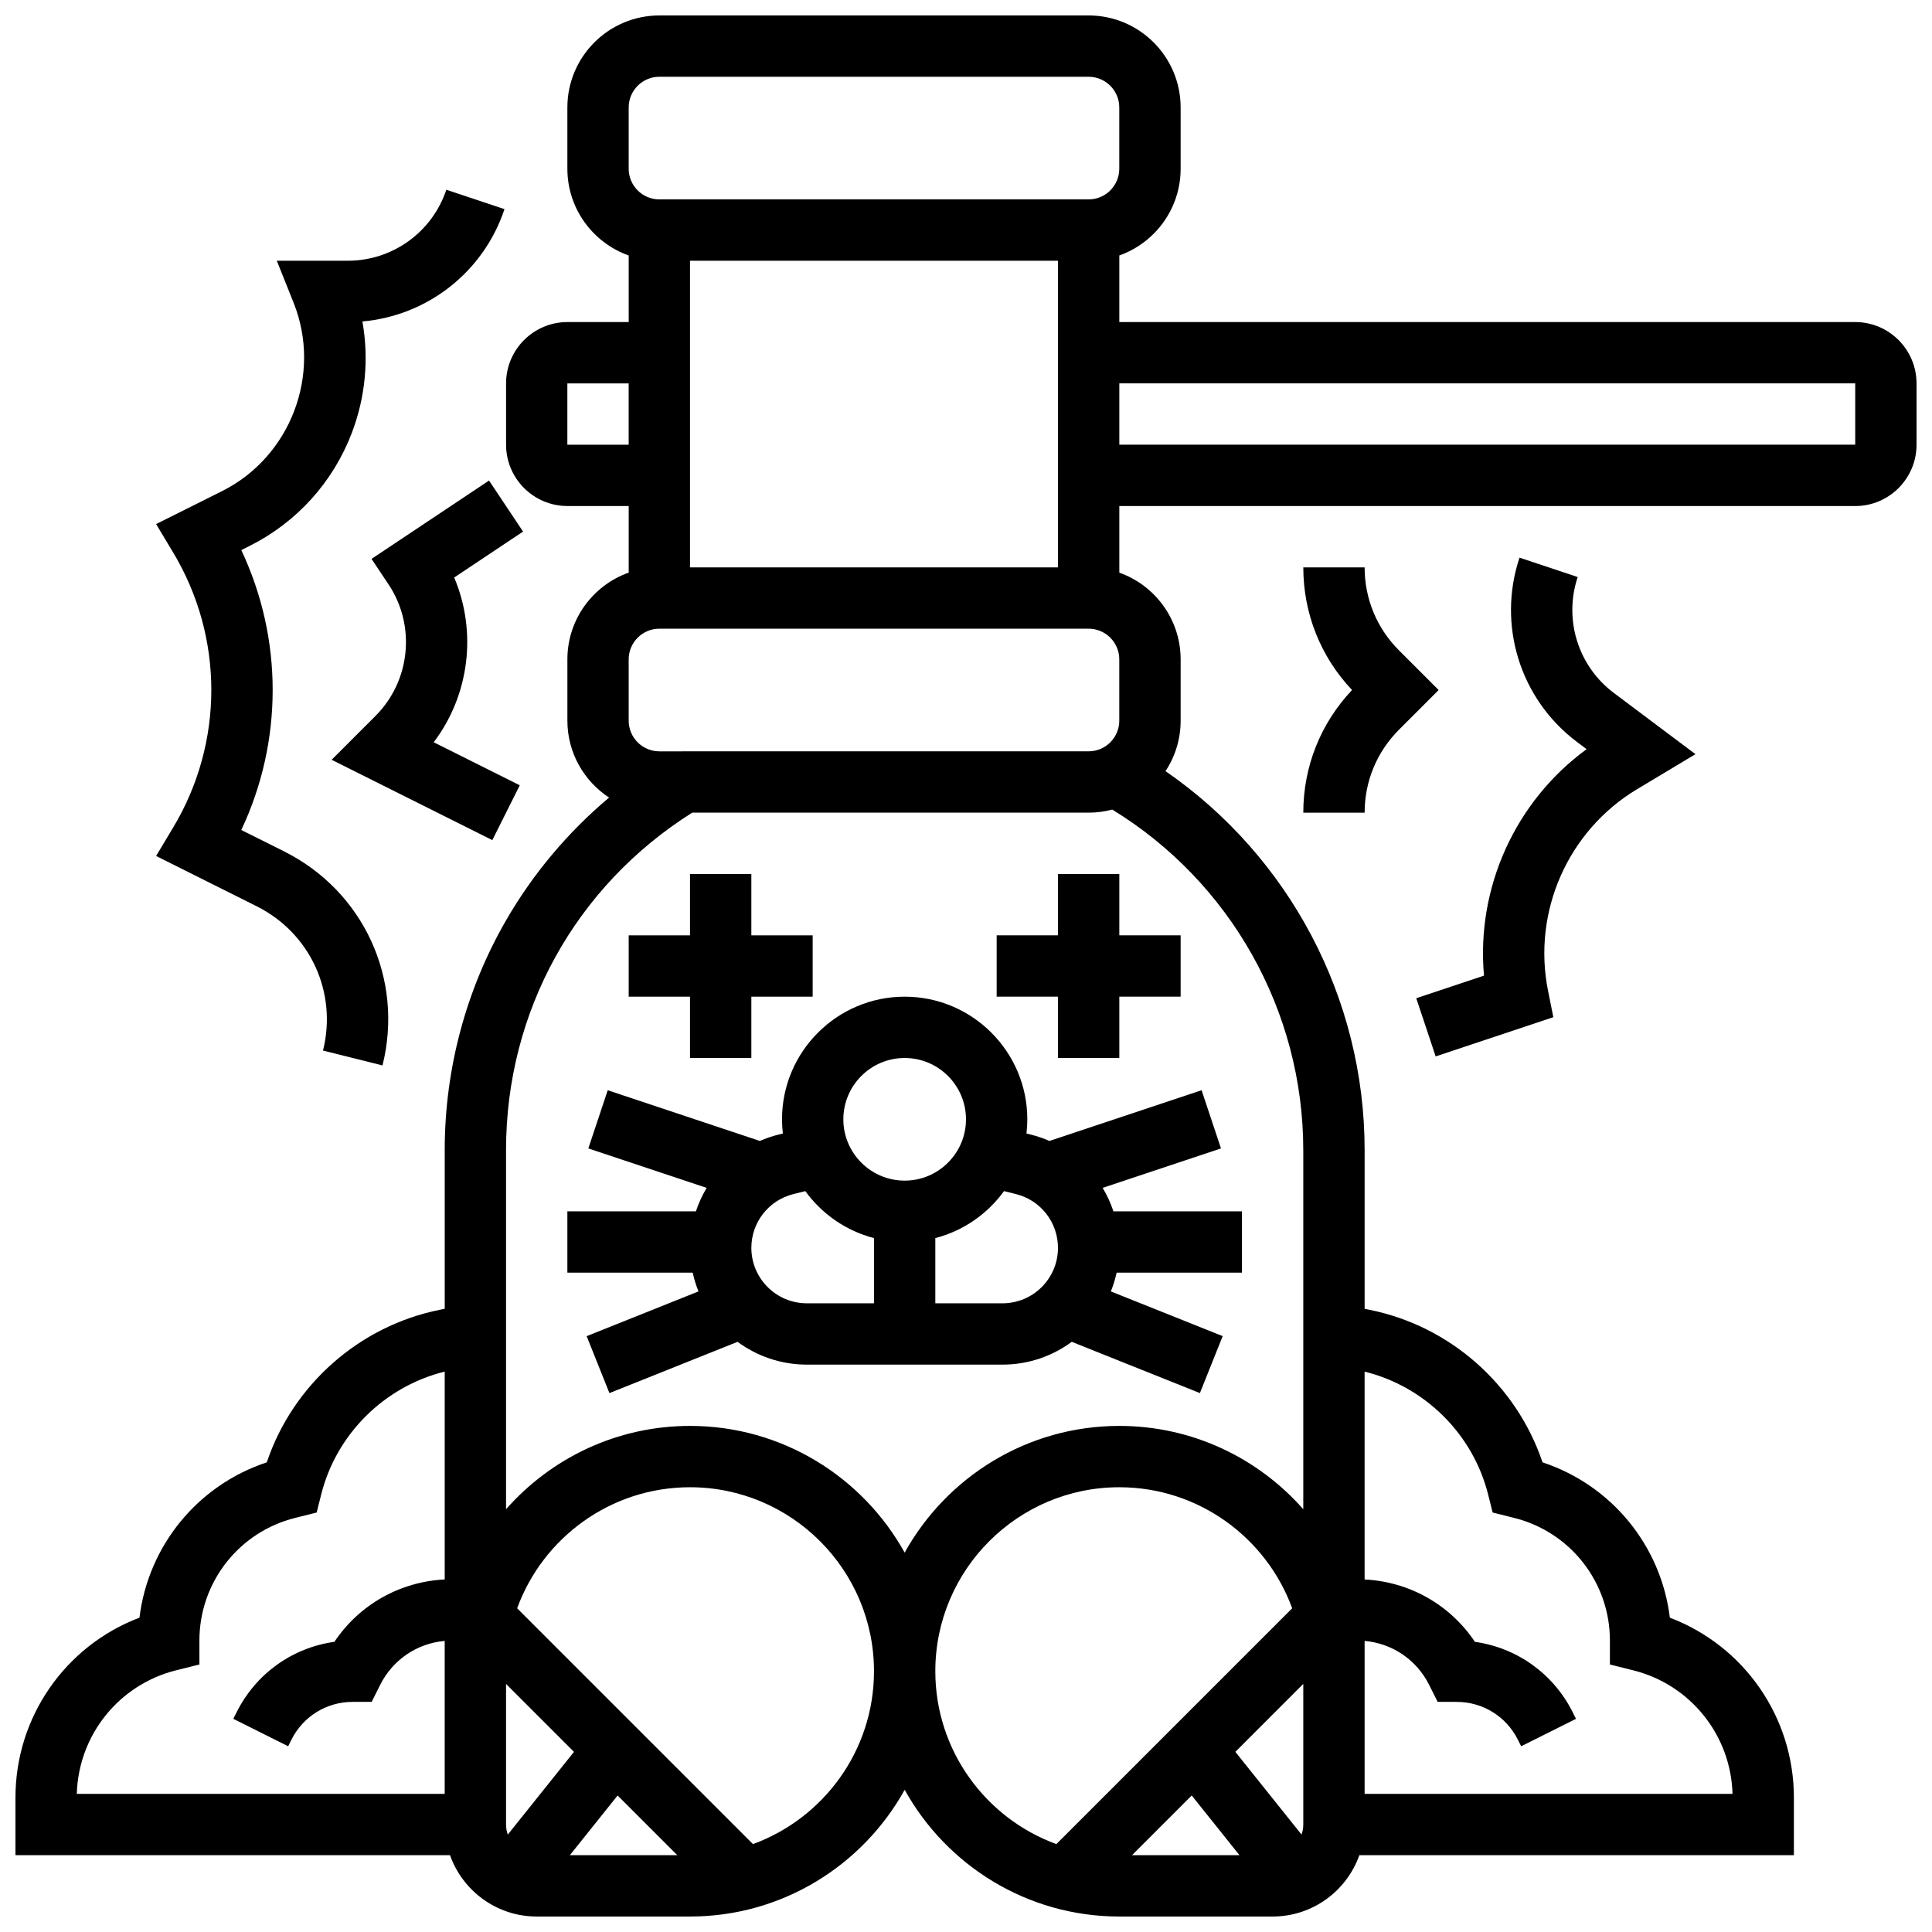 <?xml version="1.0" encoding="UTF-8"?>
<!-- Uploaded to: SVG Repo, www.svgrepo.com, Generator: SVG Repo Mixer Tools -->
<svg width="800px" height="800px" version="1.1" viewBox="144 144 512 512" xmlns="http://www.w3.org/2000/svg">
 <defs>
  <clipPath id="a">
   <path d="m148.09 148.09h503.81v503.81h-503.81z"/>
  </clipPath>
 </defs>
 <g clip-path="url(#a)">
  <path d="m635.65 229.35h-195.02v-17.648c9.457-3.356 16.25-12.387 16.25-22.98v-16.25c0-13.441-10.938-24.379-24.379-24.379h-113.76c-13.441 0-24.379 10.934-24.379 24.379v16.25c0 10.594 6.793 19.625 16.25 22.98l0.004 17.648h-16.25c-8.961 0-16.25 7.293-16.25 16.25v16.25c0 8.961 7.293 16.25 16.25 16.25h16.25v17.648c-9.457 3.356-16.25 12.387-16.25 22.98v16.25c0 8.523 4.398 16.031 11.043 20.391-10.879 9.141-20.148 20.152-27.281 32.5-10.645 18.438-16.27 39.488-16.27 60.883v42.094l-1.246 0.25c-21.434 4.289-39 19.918-45.91 40.441-18.336 6.059-31.422 22.133-33.738 41.16-19.617 7.449-32.867 26.281-32.867 47.699v15.254h115.16c3.356 9.457 12.387 16.25 22.98 16.25h40.629c24.453 0 45.785-13.574 56.883-33.582 11.098 20.004 32.43 33.582 56.883 33.582h40.629c10.594 0 19.625-6.793 22.98-16.25h115.16v-15.25c0-21.418-13.25-40.25-32.871-47.699-2.316-19.027-15.402-35.105-33.738-41.16-6.914-20.52-24.477-36.152-45.91-40.441l-1.242-0.254v-42.094c0-40.234-19.977-77.766-52.766-100.39 2.531-3.84 4.008-8.438 4.008-13.371v-16.25c0-10.594-6.793-19.625-16.25-22.98v-17.652h195.02c8.961 0 16.25-7.293 16.25-16.25v-16.254c0-8.961-7.289-16.254-16.25-16.254zm-308.79 65.008v-81.258h97.512v81.258zm-16.25-121.89c0-4.481 3.644-8.125 8.125-8.125h113.76c4.481 0 8.125 3.644 8.125 8.125v16.25c0 4.481-3.644 8.125-8.125 8.125h-113.76c-4.481 0-8.125-3.644-8.125-8.125zm-16.254 89.383v-16.25h16.25v16.25zm16.254 56.883c0-4.481 3.644-8.125 8.125-8.125h113.76c4.481 0 8.125 3.644 8.125 8.125v16.25c0 4.481-3.644 8.125-8.125 8.125l-113.76 0.004c-4.481 0-8.125-3.644-8.125-8.125zm12.887 316.91h-28.48l12.66-15.824zm-44.93-5.457c-0.293-0.84-0.461-1.734-0.461-2.668v-37.262l18.004 18.004zm-87.875-43.543 6.156-1.539-0.004-6.344c0-15.402 10.438-28.77 25.379-32.504l5.699-1.426 1.184-4.731c4.016-16.066 16.762-28.66 32.746-32.613v55.082c-11.926 0.598-22.668 6.715-29.23 16.527-11.129 1.559-20.801 8.422-25.934 18.691l-0.859 1.715 14.535 7.269 0.859-1.715c3.098-6.195 9.324-10.043 16.25-10.043h5.023l2.246-4.492c3.34-6.676 9.781-11.016 17.109-11.664v40.531h-97.496c0.441-15.566 11.145-28.949 26.336-32.746zm152.85 46.059-62.492-62.492c6.824-18.695 24.785-32.078 45.812-32.078 26.883 0 48.754 21.871 48.754 48.754 0.004 21.031-13.379 38.992-32.074 45.816zm48.328-45.816c0-26.883 21.871-48.754 48.754-48.754 21.027 0 38.988 13.383 45.816 32.078l-62.492 62.492c-18.695-6.824-32.078-24.785-32.078-45.816zm97.055 43.301-17.543-21.93 18-18.004v37.266c0 0.934-0.168 1.828-0.457 2.668zm-29.105-10.367 12.656 15.824h-28.48zm78.562-79.719 1.184 4.731 5.699 1.426c14.941 3.734 25.379 17.102 25.379 32.504v6.344l6.156 1.539c15.188 3.797 25.895 17.18 26.336 32.746h-97.5v-40.535c7.328 0.648 13.77 4.988 17.109 11.664l2.246 4.492 5.023 0.004c6.926 0 13.152 3.848 16.25 10.047l0.859 1.715 14.535-7.269-0.859-1.715c-5.133-10.27-14.805-17.133-25.934-18.691-6.562-9.812-17.309-15.934-29.23-16.527v-55.082c15.984 3.953 28.73 16.543 32.746 32.609zm-49-91.355v95.211c-11.922-13.523-29.352-22.078-48.754-22.078-24.453 0-45.785 13.574-56.883 33.582-11.098-20.004-32.43-33.582-56.883-33.582-19.402 0-36.832 8.555-48.754 22.078v-95.211c0-36.648 18.402-69.891 49.332-89.387h105.06c2.16 0 4.258-0.285 6.254-0.816 31.32 19.145 50.625 53.371 50.625 90.203zm146.27-186.9h-195.02v-16.25h195.02z"/>
 </g>
 <path d="m417.19 444.68-1.164-0.293c0.141-1.23 0.223-2.484 0.223-3.754 0-17.922-14.582-32.504-32.504-32.504s-32.504 14.582-32.504 32.504c0 1.273 0.082 2.523 0.223 3.758l-1.164 0.289c-1.711 0.426-3.359 0.992-4.93 1.684l-40.316-13.438-5.141 15.418 31.363 10.453c-1.168 1.949-2.133 4.027-2.852 6.215h-34.066v16.25h33.211c0.371 1.715 0.891 3.379 1.535 4.977l-29.637 11.855 6.035 15.09 33.961-13.586c5.137 3.793 11.48 6.039 18.34 6.039h51.879c6.859 0 13.203-2.246 18.34-6.039l33.961 13.586 6.035-15.09-29.637-11.855c0.645-1.598 1.16-3.262 1.535-4.977h33.215v-16.25h-34.07c-0.719-2.188-1.684-4.266-2.852-6.215l31.363-10.453-5.141-15.418-40.316 13.438c-1.57-0.688-3.215-1.254-4.926-1.684zm-33.445-20.301c8.961 0 16.25 7.293 16.25 16.25 0 8.961-7.293 16.25-16.25 16.25-8.961 0-16.25-7.293-16.25-16.25s7.289-16.25 16.25-16.25zm-40.629 50.32c0-6.754 4.574-12.613 11.129-14.25l3.172-0.793c4.379 6.043 10.777 10.535 18.207 12.453l-0.004 17.277h-17.812c-8.102 0-14.691-6.59-14.691-14.688zm66.57 14.688h-17.816v-17.281c7.426-1.918 13.828-6.41 18.207-12.453l3.172 0.793c6.551 1.637 11.125 7.5 11.125 14.25 0 8.102-6.586 14.691-14.688 14.691z"/>
 <path d="m440.63 375.62h-16.254v16.25h-16.25v16.254h16.25v16.25h16.254v-16.25h16.25v-16.254h-16.25z"/>
 <path d="m326.86 424.38h16.254v-16.25h16.25v-16.254h-16.25v-16.25h-16.254v16.25h-16.25v16.254h16.25z"/>
 <path d="m273.6 271.35-31.141 20.762 4.508 6.762c7.277 10.914 5.824 25.566-3.449 34.844l-11.633 11.633 42.586 21.293 7.269-14.535-22.805-11.402c9.488-12.52 11.516-29.281 5.43-43.66l18.25-12.168z"/>
 <path d="m185.37 370.84 26.637 13.32c14.211 7.106 21.445 22.832 17.594 38.25l15.766 3.941c5.715-22.863-5.016-46.188-26.09-56.727l-11.332-5.664c11.086-23.508 11.086-50.672 0-74.18l2.16-1.078c12.527-6.266 22.168-16.926 27.148-30.016 3.609-9.496 4.539-19.664 2.789-29.496 17.25-1.52 32.102-13.098 37.656-29.766l-15.418-5.141c-3.758 11.254-14.25 18.816-26.117 18.816h-18.809l4.457 11.145c7.555 18.891-0.781 40.816-18.977 49.914l-17.465 8.73 4.516 7.523c13.488 22.484 13.488 50.414 0 72.898z"/>
 <path d="m505.64 359.37c0-8.309 3.234-16.121 9.113-21.996l10.504-10.508-10.508-10.508c-5.875-5.871-9.109-13.684-9.109-21.996h-16.25c0 12.191 4.574 23.68 12.914 32.504-8.34 8.824-12.918 20.312-12.918 32.504z"/>
 <path d="m577.85 353.14 15.465-9.277-21.613-16.211c-9.492-7.121-13.352-19.469-9.598-30.727l-15.418-5.141c-5.969 17.906 0.168 37.543 15.266 48.867l2.516 1.887c-18.93 13.828-29.273 36.719-27.195 60.016l-17.949 5.984 5.141 15.418 31.184-10.395-1.406-7.035c-4.195-20.941 5.293-42.398 23.609-53.387z"/>
</svg>